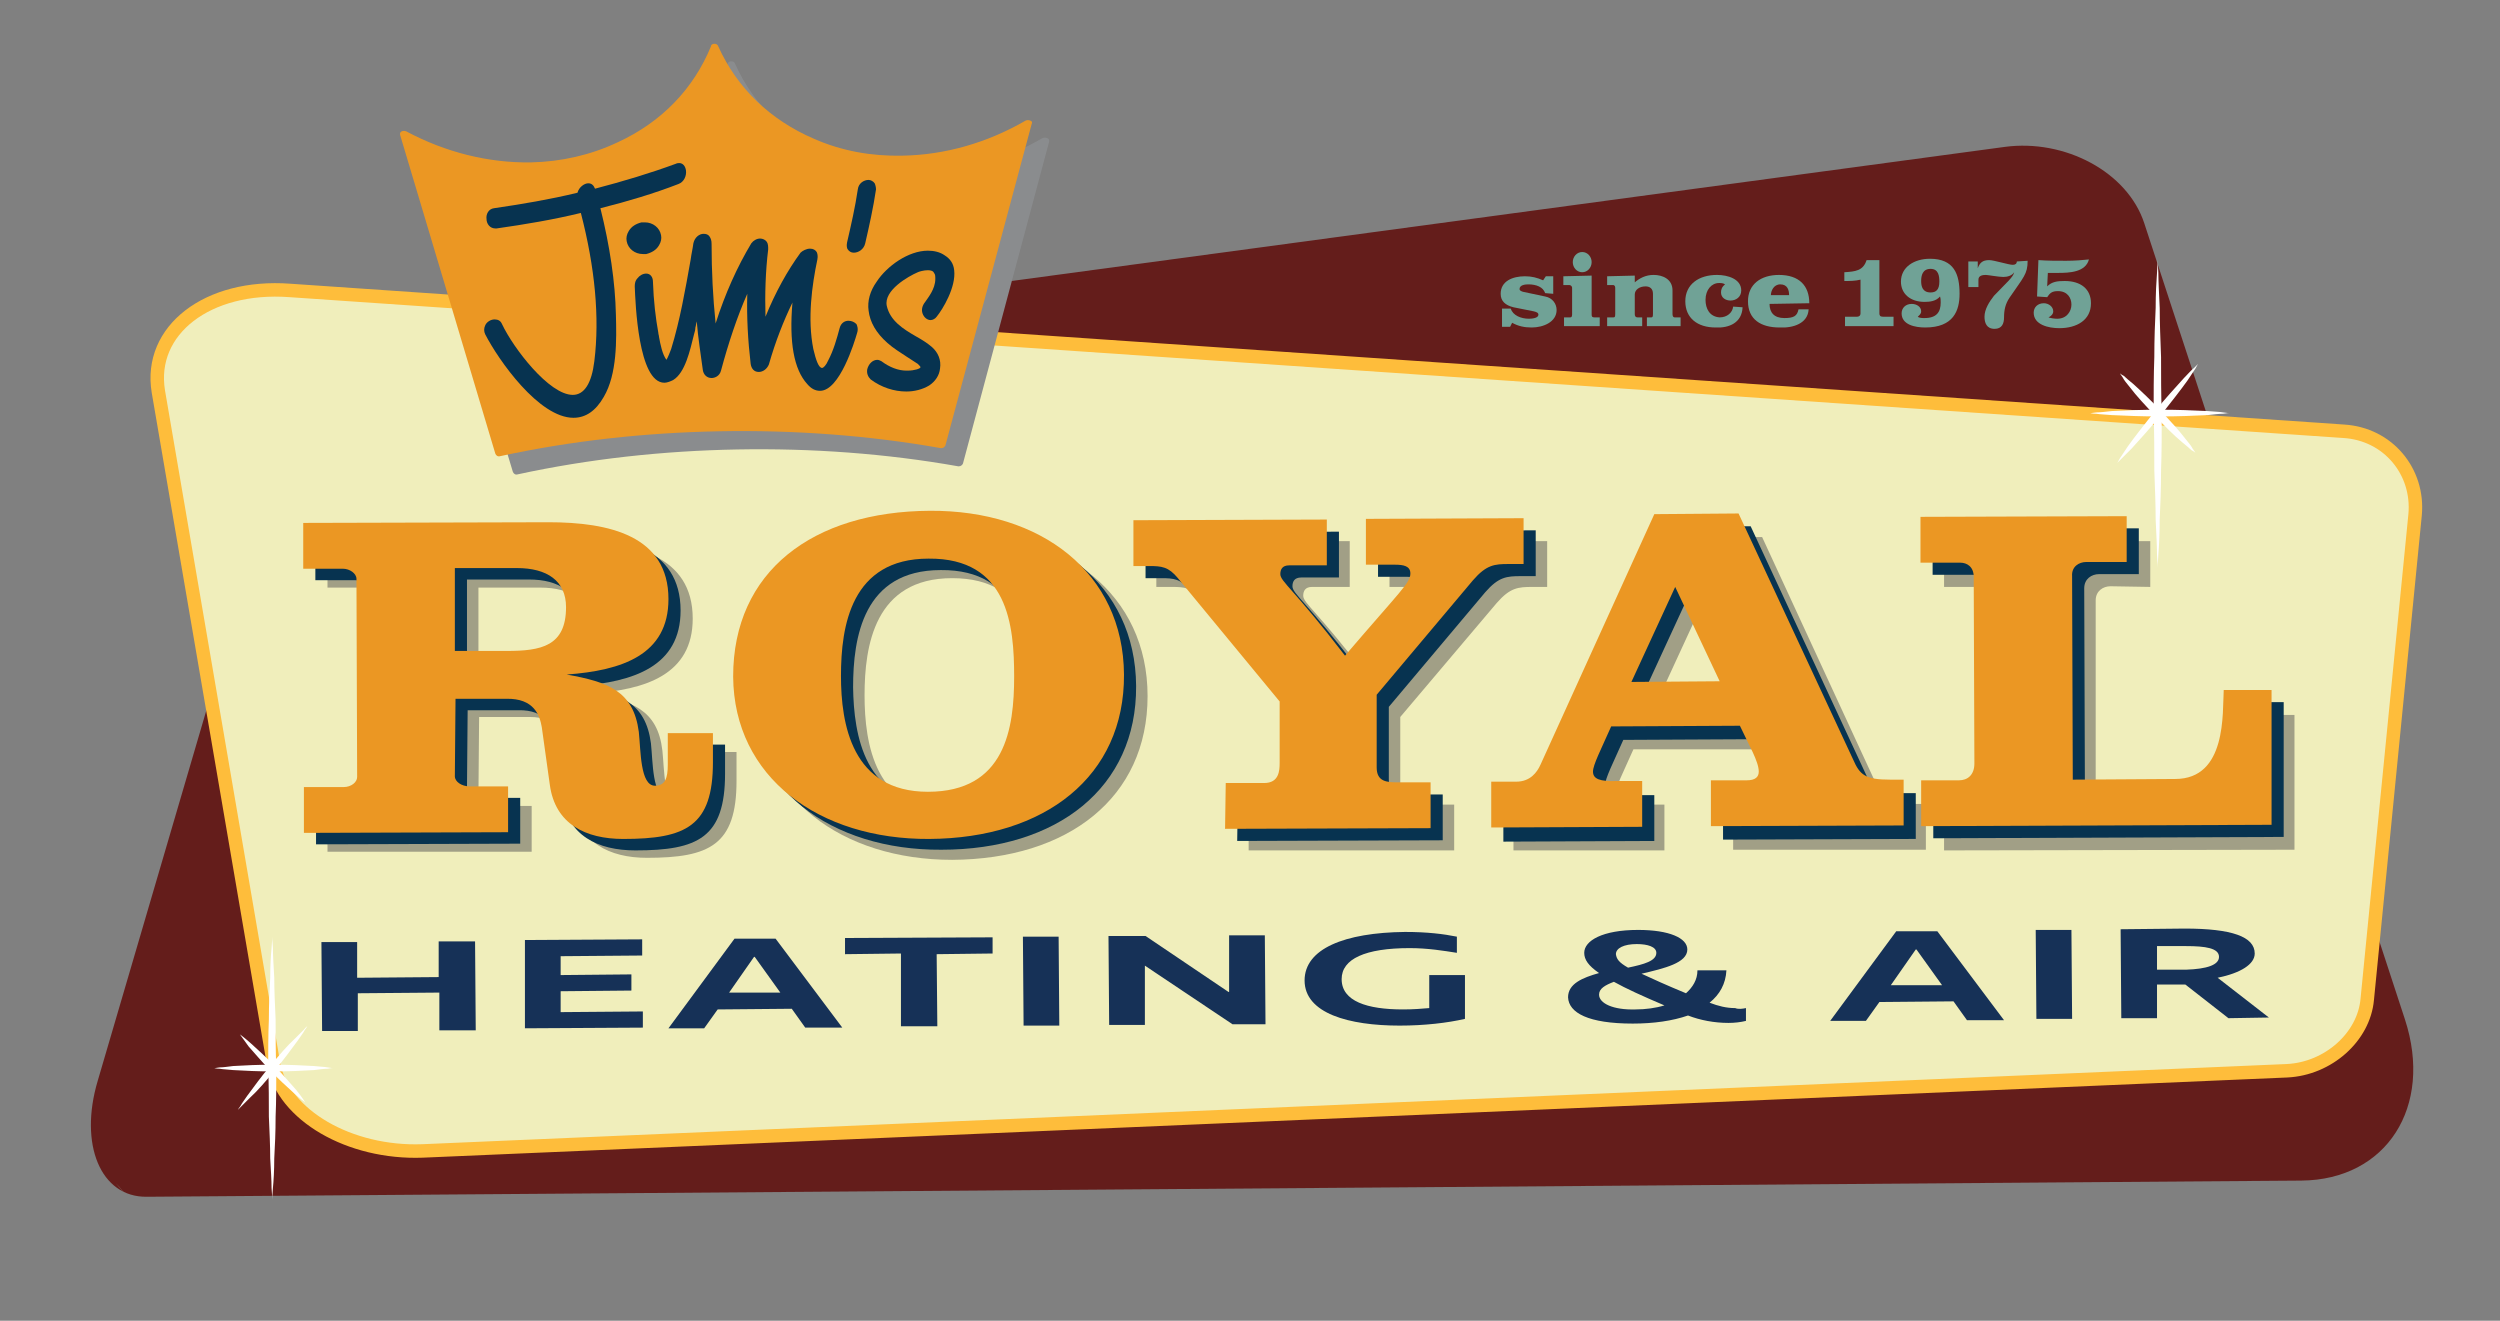 <?xml version="1.0" encoding="utf-8"?>
<!-- Generator: Adobe Illustrator 20.1.0, SVG Export Plug-In . SVG Version: 6.00 Build 0)  -->
<svg version="1.1" id="Layer_1" xmlns="http://www.w3.org/2000/svg" xmlns:xlink="http://www.w3.org/1999/xlink" x="0px" y="0px"
	 viewBox="0 0 371 196" style="enable-background:new 0 0 371 196;" xml:space="preserve">
<rect x="0" y="0" width="371" height="196" fill="#808080" stroke="none"/>
<style type="text/css">
	.st0{fill:#641D1B;}
	.st1{fill:#F0EEBB;stroke:#FEBD3B;stroke-width:2;stroke-miterlimit:10;}
	.st2{fill:#163157;}
	.st3{fill:#A19F86;}
	.st4{fill:#073350;}
	.st5{fill:#EB9723;}
	.st6{fill:#70A296;}
	.st7{fill:#928982;}
	.st8{fill:#8A8C8E;}
	.st9{fill:#FFFFFF;}
</style>
<g>
	<path class="st0" d="M21.8,177.6l319.7-2.4c12.7-0.1,19.6-11,15.4-23.9L318.2,33.1c-2.5-7.6-11.8-12.5-20.7-11.3L55.3,54.5
		c-5.6,0.8-11.6,6.4-13.5,12.8l-27.3,93.1C11.7,169.8,14.9,177.7,21.8,177.6z"/>
	<path class="st1" d="M62.7,170.8l276.7-11.9c6.1-0.3,11.4-5,11.9-10.6l7.1-71.9c0.6-6.4-4-12-10.6-12.4L43,43.1
		C30.8,42.2,22,49,23.5,58.1l17.1,99.8C42,165.5,51.9,171.2,62.7,170.8z"/>
	<g>
		<g>
			<path class="st2" d="M65.2,147.3l-12.1,0.1l0,5.6l-5.3,0l-0.1-13.2l5.3,0l0,5.3l12.1-0.1l0-5.3l5.4,0l0.1,13.2l-5.4,0L65.2,147.3
				z"/>
			<path class="st2" d="M77.9,139.5l17.4-0.1l0,2.4l-12.1,0.1l0,2.8l10.5-0.1l0,2.4l-10.5,0.1l0,3.1l12.2-0.1l0,2.4l-17.5,0.1
				L77.9,139.5z"/>
			<path class="st2" d="M117.5,149.7l-11,0.1l-2,2.8l-5.3,0l9.8-13.3l6.1,0l9.9,13.2l-5.5,0L117.5,149.7z M115.8,147.3L112,142
				l-0.1,0l-3.7,5.3L115.8,147.3z"/>
			<path class="st2" d="M139.1,152.3l-5.4,0l0-10.8l-8.3,0.1l0-2.4l21.9-0.1l0,2.4l-8.3,0.1L139.1,152.3z"/>
			<path class="st2" d="M157.1,139l0.1,13.2l-5.3,0l-0.1-13.2L157.1,139z"/>
			<path class="st2" d="M169.9,143.3L169.9,143.3l0,8.8l-5.3,0l-0.1-13.2l5.5,0l12.3,8.3h0.1l0-8.4l5.3,0l0.1,13.2l-4.9,0
				L169.9,143.3z"/>
			<path class="st2" d="M209.2,140.7c-6.6,0-10.1,1.6-10.1,4.6c0,3.3,3.8,4.5,9.1,4.5c1.5,0,2.8-0.1,3.9-0.2l0-4.9l5.3,0l0,6.5
				c-2.6,0.6-6,1-9.7,1c-7.5,0-14.1-1.8-14.1-6.7c0-4.7,5.9-7.1,14.9-7.2c3.3,0,5.7,0.3,7.7,0.7l0,2.4
				C214.3,141.1,211.9,140.7,209.2,140.7z"/>
			<path class="st2" d="M259.1,149.6l0,1.9c-0.8,0.2-1.7,0.3-2.6,0.3c-2.1,0-4.2-0.4-6-1.1c-2.3,0.8-5.1,1.2-8.2,1.2
				c-6.6,0-9.5-1.6-9.6-3.9c0-2,2.1-2.9,4.6-3.6c-1.6-1.1-2.2-2-2.2-3c0-1.8,2.7-3.4,8-3.4c4.6,0,7.3,1.2,7.3,2.9
				c0,2-3.4,2.8-6.8,3.6c1.5,0.7,3.7,1.7,6.6,2.9c1-0.9,1.7-2,1.7-3.4l4.3,0c-0.1,2-1,3.6-2.5,4.8c1.3,0.5,2.5,0.8,3.8,0.8
				C258,149.8,258.6,149.7,259.1,149.6z M242.7,149.8c1.5,0,3-0.2,4.3-0.6c-3.3-1.4-5.7-2.5-7.5-3.5c-1.3,0.5-2.2,1-2.2,1.9
				C237.3,148.9,239.4,149.9,242.7,149.8z M241.6,143.6c2.4-0.5,4.2-1,4.2-2.2c0-0.9-1.3-1.3-2.9-1.3c-1.9,0-3.1,0.6-3.1,1.5
				C239.9,142.3,240.2,142.8,241.6,143.6z"/>
			<path class="st2" d="M289.9,148.6l-11,0.1l-2,2.8l-5.3,0l9.8-13.3l6.1,0l9.9,13.2l-5.5,0L289.9,148.6z M288.2,146.2l-3.8-5.3
				h-0.1l-3.7,5.3L288.2,146.2z"/>
			<path class="st2" d="M307.4,138l0.1,13.2l-5.3,0l-0.1-13.2L307.4,138z"/>
			<path class="st2" d="M330.7,151.1l-6.4-5l-4.2,0l0,5l-5.3,0l-0.1-13.2l9.5-0.1c7,0,10.4,1.2,10.4,3.7c0,1.6-2.1,2.9-5.5,3.6
				l7.6,5.9L330.7,151.1z M329.3,142c0-1.3-2-1.6-4.9-1.6l-4.3,0l0,3.5l4.3,0C327.5,143.8,329.3,143.2,329.3,142z"/>
		</g>
		<g>
			<path class="st3" d="M71,118.1c0,0.8,1,1.5,2.2,1.5l5.7,0l0,6.8l-30.3,0l0-6.8l5.9,0c1.1,0,2-0.7,2-1.5l0-29.4
				c0-0.8-0.9-1.5-2-1.5l-5.9,0l0-6.8l36.4,0c9,0,17.8,2,17.8,11.4c0,8.3-7,10.6-15.1,11.1c6.1,1.1,9.9,2.4,10.6,8.5
				c0.3,2.8,0.2,8,2.4,8c1.5,0,1.9-1.1,1.9-3.1l0-4.7l6.7,0l0,4.3c0,9.5-4,11.4-13.3,11.4c-5.6,0-10.1-2.3-10.9-8l-1.2-8.6
				c-0.3-1.7-1.1-4.3-5.3-4.3l-7.5,0L71,118.1z M71,99.5l7.7,0c5.1,0,8.8-0.7,8.8-6.5c0-3.9-2.8-5.8-7.3-5.8l-9.2,0L71,99.5z"/>
			<path class="st3" d="M141.6,78.9c16.5,0,28.7,9.3,28.7,24.4c0,15.1-11.8,24.2-29,24.3c-16.3,0-29-9.2-29-24.2
				C112.3,87.8,124.1,78.9,141.6,78.9z M141.1,120.5c11.5,0,12.9-9.4,12.9-17.1c0-7.6-0.9-17.6-12.7-17.6c-11.5,0-13,10-13,17.4
				C128.3,110.4,129.9,120.6,141.1,120.5z"/>
			<path class="st3" d="M185.3,119.4l5.7,0c2.2,0,2.3-1.8,2.3-3l0-9.1l-15.1-18.4c-1.4-1.7-2.4-1.8-4.3-1.8l-2.3,0l0-6.8l28.7,0
				l0,6.8l-5.6,0c-1,0-1.3,0.6-1.3,1.3c0,1.1,2,2.2,9.6,12.1c8.3-9.7,9.8-10.8,9.8-12.1c0-1.1-1-1.3-2.3-1.3l-4.3,0l0-6.8l23.4,0
				l0,6.8l-2.2,0c-2.1,0-3.3,0.1-5.3,2.4l-14.3,16.9l0,10.8c0,2.1,1.5,2.2,3.1,2.2l4.9,0l0,6.8l-30.5,0L185.3,119.4z"/>
			<path class="st3" d="M228.4,119.4c2.1,0,3.1-1.4,3.6-2.5l17-37.2l12.5,0l16.9,36.6c1,2.3,1.8,3,5.4,3l2,0l0,6.8l-28.6,0l0-6.8
				l5.3,0c1.3,0,1.8-0.5,1.8-1.3c0-1.5-1.5-4-2.8-6.8l-19.1,0c-1.5,3.4-2.7,5.7-2.7,6.7c0,1.1,1,1.5,3.6,1.5l3.7,0l0,6.8l-22.4,0
				l0-6.8L228.4,119.4z M252.2,90.5l-6.5,14.1l13.1,0L252.2,90.5z"/>
			<path class="st3" d="M313.2,87c-1.1,0-2.2,0.7-2.2,2.1l0,30.2l15.2,0c7.7,0,7-9.9,7.2-13.2l7.1,0l0,20l-52,0.1l0-6.8l5.6,0
				c1.3,0,2.3-0.8,2.3-2.5l0-27.7c0-1.5-1-2.1-2-2.1l-5.9,0l0-6.8l30.6,0l0,6.8L313.2,87z"/>
		</g>
		<g>
			<path class="st4" d="M69.3,116.9c0,0.8,1,1.5,2.2,1.5l5.7,0l0,6.8l-30.3,0.1l0-6.8l5.9,0c1.1,0,2-0.7,2-1.5l-0.1-29.4
				c0-0.8-1-1.5-2-1.5l-5.9,0l0-6.8l36.4-0.1c9,0,17.8,2,17.8,11.4c0,8.3-7,10.6-15.1,11.2c6.1,1.1,9.9,2.4,10.7,8.5
				c0.3,2.8,0.2,8,2.4,8c1.5,0,1.9-1.1,1.9-3.1l0-4.7l6.7,0l0,4.3c0,9.5-4,11.4-13.3,11.4c-5.6,0-10.1-2.2-10.9-8l-1.2-8.6
				c-0.3-1.7-1.1-4.3-5.3-4.2l-7.5,0L69.3,116.9z M69.3,98.3l7.7,0c5.1,0,8.8-0.7,8.8-6.5c0-3.9-2.8-5.8-7.3-5.8l-9.2,0L69.3,98.3z"
				/>
			<path class="st4" d="M139.8,77.5c16.5-0.1,28.7,9.2,28.8,24.3s-11.7,24.3-28.9,24.3c-16.3,0.1-29-9.1-29.1-24.1
				C110.6,86.5,122.4,77.6,139.8,77.5z M139.5,119.2c11.5,0,12.8-9.4,12.8-17.1c0-7.6-0.9-17.6-12.7-17.5c-11.5,0-13,10-13,17.4
				C126.7,109.1,128.3,119.2,139.5,119.2z"/>
			<path class="st4" d="M183.7,118l5.7,0c2.2,0,2.3-1.8,2.3-3l0-9.1l-15.1-18.3c-1.4-1.7-2.4-1.8-4.3-1.8l-2.3,0l0-6.8l28.7-0.1
				l0,6.8l-5.6,0c-1,0-1.3,0.6-1.3,1.3c0,1.1,2,2.2,9.6,12.1c8.3-9.7,9.7-10.8,9.7-12.2c0-1.1-1-1.3-2.3-1.3l-4.3,0l0-6.8l23.4-0.1
				l0,6.8l-2.2,0c-2.1,0-3.3,0.1-5.3,2.4l-14.3,17l0,10.8c0,2.1,1.5,2.2,3.1,2.2l4.9,0l0,6.8l-30.5,0.1L183.7,118z"/>
			<path class="st4" d="M226.8,117.8c2.1,0,3.1-1.4,3.6-2.5l16.9-37.2l12.5,0l17,36.6c1,2.3,1.8,3,5.5,3l2,0l0,6.8l-28.6,0.1l0-6.8
				l5.3,0c1.3,0,1.8-0.5,1.8-1.3c0-1.5-1.5-4-2.8-6.8l-19.1,0.1c-1.5,3.4-2.7,5.7-2.7,6.7c0,1.1,1,1.5,3.6,1.5l3.7,0l0,6.8
				l-22.4,0.1l0-6.8L226.8,117.8z M250.4,88.8l-6.5,14.1l13.1,0L250.4,88.8z"/>
			<path class="st4" d="M311.5,85.2c-1.1,0-2.2,0.7-2.2,2.1l0.1,30.2l15.2-0.1c7.7,0,7-9.9,7.2-13.2l7.1,0l0,20l-52,0.2l0-6.8l5.6,0
				c1.3,0,2.3-0.8,2.3-2.5l-0.1-27.7c0-1.5-1-2.1-2-2.1l-5.9,0l0-6.8l30.6-0.1l0,6.8L311.5,85.2z"/>
		</g>
		<g>
			<path class="st5" d="M67.5,115.2c0,0.8,1,1.5,2.2,1.5l5.7,0l0,6.8l-30.3,0.1l0-6.8l5.9,0c1.1,0,2-0.7,2-1.5l-0.1-29.4
				c0-0.8-1-1.5-2-1.5l-5.9,0l0-6.8l36.4-0.1c9,0,17.8,2,17.8,11.4c0,8.3-6.9,10.6-15.1,11.2c6.1,1.1,9.9,2.4,10.7,8.5
				c0.3,2.8,0.2,8,2.4,8c1.5,0,1.9-1.1,1.9-3.1l0-4.7l6.7,0l0,4.3c0,9.5-4,11.4-13.3,11.4c-5.6,0-10.1-2.2-10.9-8l-1.2-8.6
				c-0.3-1.7-1.1-4.3-5.3-4.2l-7.5,0L67.5,115.2z M67.5,96.6l7.7,0c5.1,0,8.8-0.7,8.8-6.5c0-3.9-2.8-5.8-7.3-5.8l-9.2,0L67.5,96.6z"
				/>
			<path class="st5" d="M138,75.8c16.5-0.1,28.7,9.2,28.8,24.3s-11.7,24.3-28.9,24.4c-16.3,0.1-29-9.1-29.1-24.1
				C108.8,84.8,120.6,75.9,138,75.8z M137.7,117.5c11.5,0,12.8-9.4,12.8-17.1c0-7.6-0.9-17.6-12.7-17.5c-11.5,0-13,10-13,17.4
				C124.8,107.4,126.4,117.5,137.7,117.5z"/>
			<path class="st5" d="M181.9,116.2l5.7,0c2.2,0,2.3-1.8,2.3-3l0-9.1l-15.1-18.3c-1.4-1.7-2.4-1.8-4.3-1.8l-2.3,0l0-6.8l28.7-0.1
				l0,6.8l-5.6,0c-1,0-1.3,0.6-1.3,1.3c0,1.1,2,2.2,9.6,12.1c8.3-9.7,9.7-10.8,9.7-12.2c0-1.1-1-1.3-2.3-1.3l-4.3,0l0-6.8l23.4-0.1
				l0,6.8l-2.2,0c-2.1,0-3.3,0.1-5.3,2.4l-14.3,17l0,10.8c0,2.1,1.5,2.2,3.1,2.2l4.9,0l0,6.8l-30.5,0.1L181.9,116.2z"/>
			<path class="st5" d="M225,116c2.1,0,3.1-1.4,3.6-2.5l16.9-37.2l12.5-0.1l17,36.5c1,2.3,1.8,3,5.5,3l2,0l0,6.8l-28.6,0.1l0-6.8
				l5.3,0c1.3,0,1.8-0.5,1.8-1.3c0-1.5-1.5-4-2.8-6.8l-19.1,0.1c-1.5,3.4-2.7,5.7-2.7,6.7c0,1.1,1,1.5,3.6,1.4l3.7,0l0,6.8
				l-22.4,0.1l0-6.8L225,116z M248.6,87.1l-6.5,14.1l13.1-0.1L248.6,87.1z"/>
			<path class="st5" d="M309.6,83.4c-1.1,0-2.2,0.7-2.1,2.1l0.1,30.2l15.2-0.1c7.7,0,7-9.9,7.2-13.2l7.1,0l0,20l-52,0.2l0-6.8l5.6,0
				c1.3,0,2.3-0.8,2.3-2.5l-0.1-27.7c0-1.5-1-2.1-2-2.1l-5.9,0l0-6.8l30.6-0.1l0,6.8L309.6,83.4z"/>
		</g>
		<g>
			<path class="st6" d="M229.3,43.5c-0.3-0.9-1.3-1.3-2.5-1.3c-0.5,0-1.3,0.1-1.3,0.7c0,0.2,0.2,0.3,0.5,0.4l3.3,0.7
				c1.1,0.2,1.7,1.1,1.7,2c0,1.8-2,2.6-3.7,2.6c-1.1,0-2-0.2-2.9-0.7l-0.3,0.6l-1.2,0l0-2.7l1.3,0c0.3,1,1.5,1.5,2.7,1.5
				c0.5,0,1.4-0.1,1.4-0.6c0-0.3-0.3-0.4-0.7-0.5l-3-0.6c-1.2-0.3-1.9-0.9-1.9-2c0-1.9,1.8-2.6,3.6-2.6c1,0,1.8,0.2,2.7,0.6l0.4-0.6
				l1.1,0l0,2.6L229.3,43.5z"/>
			<path class="st6" d="M232.1,48.4l0-1.3l0.9,0c0.1,0,0.3,0,0.3-0.4l0-4c0-0.2-0.2-0.4-0.4-0.4l-0.9,0l0-1.3l4.2-0.1l0,5.8
				c0,0.3,0.1,0.4,0.4,0.4l0.8,0l0,1.3L232.1,48.4z M233.4,38.9c0-0.8,0.6-1.5,1.4-1.5c0.8,0,1.4,0.7,1.4,1.5c0,0.8-0.6,1.5-1.4,1.5
				C234,40.4,233.4,39.7,233.4,38.9z"/>
			<path class="st6" d="M244.4,48.4l0-1.3l0.6,0c0.2,0,0.3,0,0.3-0.5l0-3c0-0.8-0.5-1.1-1.1-1.1c-0.9,0-1.6,0.5-1.6,1.2l0,2.9
				c0,0.3,0.1,0.5,0.4,0.5l0.7,0l0,1.3l-5.2,0l0-1.3l0.9,0c0.2,0,0.3,0,0.3-0.5l0-3.9c0-0.3-0.2-0.4-0.3-0.4l-0.9,0l0-1.3l4.1-0.1
				l0,1c0.7-0.6,1.6-1.1,2.8-1.1c1.3,0,2.8,0.6,2.8,2.3l0,3.5c0,0.3,0.1,0.5,0.3,0.5l0.9,0l0,1.3L244.4,48.4z"/>
			<path class="st6" d="M258.6,45.6c-0.1,2.3-2,3.1-4,3c-2.7,0-4.5-1.4-4.5-3.9c0-2.5,2-3.9,4.7-3.9c1.6,0,3.6,0.6,3.6,2.3
				c0,1-0.8,1.5-1.6,1.5c-0.7,0-1.4-0.4-1.4-1.2c0-0.4,0.1-0.8,0.6-1.2c-0.3-0.2-0.6-0.2-0.9-0.2c-1.1,0-2,1-2,2.5
				c0,1.3,0.6,2.5,2.1,2.6c1.1,0,1.9-0.7,2-1.6L258.6,45.6z"/>
			<path class="st6" d="M262.6,45.1c0,1.3,0.7,2.1,2.2,2.1c1.4,0,1.9-0.3,2.1-1.3l1.5,0c-0.1,2.1-2.3,2.8-4.3,2.7
				c-2.8,0-4.7-1.2-4.7-3.9c0-2.5,1.9-3.9,4.6-3.9c3,0,4.5,1.6,4.5,4.2L262.6,45.1z M265.5,43.8c0-0.7-0.2-1.6-1.3-1.6
				c-1,0-1.4,1-1.4,1.6L265.5,43.8z"/>
			<path class="st6" d="M273.8,48.4l0-1.4l1.8,0c0.2,0,0.5-0.1,0.5-0.5l0-5c-0.8,0.2-1.6,0.2-2.4,0.2l0-1.3c1.6-0.1,2.8-0.2,3.3-1.8
				l1.9,0l0,7.9c0,0.3,0.1,0.5,0.5,0.5l1.6,0l0,1.4L273.8,48.4z"/>
			<path class="st6" d="M285.6,44.8c-2.1,0-3.5-1.2-3.5-3c0-2.2,2-3.4,4.3-3.4c3.6,0,4.4,2.3,4.4,5.2c0,2.5-0.9,5-5.1,5
				c-1.5,0-3.5-0.4-3.5-2.1c0-0.8,0.6-1.4,1.5-1.4c0.7,0,1.4,0.4,1.4,1.1c0,0.4-0.3,0.6-0.5,0.8c0.2,0.2,0.7,0.2,1,0.2
				c1.8,0,2.4-0.9,2.4-2.3c0-0.3,0-0.6-0.1-0.9C287.3,44.7,286.4,44.8,285.6,44.8z M287.8,41.8c0-0.8-0.1-1.9-1.3-1.9
				c-1.2,0-1.4,1-1.4,1.8c0,0.8,0.2,1.7,1.4,1.7C287.3,43.4,287.8,43,287.8,41.8z"/>
			<path class="st6" d="M300.9,38.7c0,2-0.6,2.4-2.7,5.5c-0.6,0.9-0.8,1.8-0.8,2.9c0,0.9-0.3,1.7-1.4,1.7c-1.2,0-1.5-0.9-1.5-1.8
				c0-1.1,0.7-2.2,1.4-3.1c1.9-2,2.9-2.8,3-3.5c-0.3,0.5-1,0.7-1.6,0.7c-0.7,0-2.3-0.3-2.6-0.3c-0.5,0-1.1,0.1-1.1,0.7l0,1.1l-1.5,0
				l0-3.8l1.4,0l0,1c0.3-0.8,0.7-1.2,1.7-1.2c0.7,0,2.9,0.7,3.5,0.7c0.4,0,0.6-0.2,0.6-0.5L300.9,38.7z"/>
			<path class="st6" d="M302.3,44l0.2-5.4c1.4,0.1,2.6,0.1,4.1,0.1c1.3,0,2.5-0.1,3.4-0.2c-0.5,1.9-2.9,2-4.6,2c-0.6,0-1.1,0-1.5,0
				l-0.1,2c0.7-0.7,1.5-0.8,2.6-0.8c2.4,0,3.9,1.2,3.9,3.3c0,2.5-2.1,3.7-4.7,3.7c-1.6,0-3.8-0.5-3.8-2.3c0-0.8,0.6-1.4,1.5-1.4
				c0.7,0,1.4,0.5,1.4,1.2c0,0.4-0.3,0.7-0.7,0.9c0.3,0.1,0.8,0.2,1.3,0.2c1.4,0,2.1-1.1,2.1-2.1c0-1-0.6-2-2-2
				c-0.9,0-1.2,0.3-1.6,0.9L302.3,44z"/>
		</g>
	</g>
	<path class="st7" d="M29.6,47.7C29.6,47.7,29.6,47.7,29.6,47.7C29.6,47.7,29.6,47.7,29.6,47.7"/>
	<path class="st7" d="M34.1,76.4L34.1,76.4L34.1,76.4"/>
	<path class="st7" d="M17.2,175.6C17.2,175.6,17.2,175.6,17.2,175.6c0.7,0.8,1.4,1.6,2,2.4C18.6,177.2,17.9,176.3,17.2,175.6
		 M33.9,153.2C33.9,153.2,33.9,153.2,33.9,153.2c0,0.1,0,0.2,0,0.2C33.9,153.4,33.9,153.3,33.9,153.2
		C33.9,153.2,33.9,153.2,33.9,153.2 M33.9,153.2C33.9,153.2,33.9,153.2,33.9,153.2C33.9,153.2,33.9,153.2,33.9,153.2 M33.9,153.1
		C33.9,153.1,33.9,153.1,33.9,153.1C33.9,153.1,33.9,153.1,33.9,153.1 M33.9,153.1C33.9,153.1,33.9,153.1,33.9,153.1
		C33.9,153.1,33.9,153.1,33.9,153.1 M33.9,153C33.9,153,33.9,153,33.9,153C33.9,153,33.9,153,33.9,153 M33.9,153
		C33.9,153,33.9,153,33.9,153C33.9,153,33.9,153,33.9,153 M33.9,152.9C33.9,152.9,33.9,152.9,33.9,152.9
		C33.9,152.9,33.9,152.9,33.9,152.9"/>
	<path class="st8" d="M155.4,20.5c-0.2-0.1-0.5-0.1-0.7,0c-5.7,3.3-12,5.1-18.3,5.2c-4.6,0.1-9-0.7-13.1-2.5
		c-6.5-2.8-11.4-7.5-14.2-13.7c-0.1-0.3-0.3-0.4-0.6-0.4c-0.2,0-0.5,0.1-0.5,0.4c-2.6,6.3-7.3,11.2-13.8,14.2c-4,1.9-8.4,2.9-12.9,3
		c-6.3,0.1-12.7-1.5-18.5-4.6c-0.2-0.1-0.5-0.1-0.7,0c-0.2,0.1-0.3,0.3-0.2,0.6L76.1,70c0.1,0.3,0.4,0.5,0.7,0.4
		c10.6-2.3,21.6-3.5,32.6-3.7c11-0.2,22.1,0.6,32.8,2.5c0,0,0.1,0,0.1,0c0.3,0,0.5-0.2,0.6-0.4L155.7,21
		C155.7,20.8,155.7,20.6,155.4,20.5"/>
	<path class="st5" d="M152.9,17.9c-0.2-0.1-0.5-0.1-0.7,0c-5.7,3.3-12,5.1-18.3,5.2c-4.6,0.1-9-0.7-13.1-2.5
		c-6.5-2.8-11.4-7.5-14.2-13.7c-0.1-0.3-0.3-0.4-0.6-0.4c-0.2,0-0.5,0.1-0.5,0.4c-2.6,6.3-7.3,11.2-13.8,14.2c-4,1.9-8.4,2.9-12.9,3
		c-6.3,0.1-12.7-1.5-18.5-4.6c-0.2-0.1-0.5-0.1-0.7,0c-0.2,0.1-0.3,0.3-0.2,0.6l14.1,47.2c0.1,0.3,0.4,0.5,0.7,0.4
		c10.6-2.3,21.6-3.5,32.6-3.7c11-0.2,22.1,0.6,32.8,2.5c0,0,0.1,0,0.1,0c0.3,0,0.5-0.2,0.6-0.4l12.8-47.7
		C153.2,18.2,153.2,18,152.9,17.9"/>
	<g>
		<path class="st4" d="M89.1,30.9c4-1,8-2.2,11.6-3.6c0.8-0.3,1.2-1.2,1.1-2c-0.1-0.7-0.5-1.1-1-1.1c-0.1,0-0.3,0-0.5,0.1
			c-3.8,1.4-7.8,2.6-12,3.7c-0.2-0.5-0.5-0.8-1-0.8c-0.6,0-1.4,0.6-1.6,1.4c-4.1,1-8.3,1.7-12.4,2.3c-0.8,0.1-1.2,0.9-1.1,1.6
			c0,0.7,0.5,1.4,1.3,1.4c0.1,0,0.1,0,0.2,0c4.2-0.6,8.4-1.3,12.5-2.3c2.1,8.1,2.8,15.5,2,22c-0.4,3.3-1.5,5-3.2,5
			c-3.5,0-8.8-6.9-10.5-10.5c-0.2-0.5-0.6-0.7-1.1-0.7c-0.6,0-1.2,0.4-1.4,0.9c-0.2,0.4-0.2,0.9,0,1.3C74,53.5,80,62,85.1,62l0,0
			c1.8,0,3.3-1,4.5-3.1c2-3.4,1.9-8.5,1.8-12.2C91.3,41.9,90.5,36.5,89.1,30.9z"/>
		<path class="st4" d="M125.9,47.6c-0.5,0-1.1,0.3-1.3,1.1c-0.4,1.5-0.9,3.3-1.7,4.8c-0.3,0.7-0.7,1.1-0.9,1.1
			c-0.5,0-0.9-1.1-1.3-2.8c-0.9-4.5-0.2-9.5,0.6-13.3c0.1-0.5,0-0.9-0.1-1.1c-0.2-0.3-0.5-0.5-1-0.5c-0.5,0-1.1,0.3-1.4,0.6
			c-1.9,2.6-3.7,5.8-5.2,9.5c-0.1-3.3,0-6.7,0.4-10c0-0.4,0-0.8-0.2-1.1c-0.2-0.3-0.6-0.5-1-0.5c-0.5,0-1,0.3-1.3,0.7
			c-2.1,3.5-3.9,7.5-5.3,11.9c-0.4-3.8-0.6-7.8-0.6-11.8c0-0.5-0.1-0.8-0.3-1.1c-0.2-0.3-0.5-0.4-0.9-0.4c-0.6,0-1.3,0.5-1.5,1.4
			c-0.1,0.8-0.3,1.6-0.4,2.4c-0.8,4.5-1.6,9.1-2.9,13.3c-0.1,0.3-0.5,1.3-0.7,1.6c-0.6-0.8-0.9-2.3-1.1-3.4c0-0.2-0.1-0.4-0.1-0.6
			c-0.4-2.2-0.7-4.7-0.8-7.6c0-0.7-0.4-1.2-1-1.2c-0.5,0-1,0.3-1.3,0.7c-0.3,0.3-0.4,0.7-0.4,1.2c0.1,2.4,0.5,14.3,4.4,14.3
			c0.4,0,0.9-0.2,1.3-0.4c1.8-1.1,2.5-4.4,3.1-6.8c0.1-0.3,0.2-0.7,0.2-1c0.1-0.3,0.1-0.6,0.2-0.9c0.2,2.5,0.6,4.9,0.9,7.2
			c0.1,0.7,0.6,1.2,1.3,1.2c0.5,0,1.2-0.3,1.4-1.1c1.1-4.1,2.4-8,3.9-11.4c-0.1,3.5,0.1,7,0.5,10.4c0.1,0.7,0.5,1.2,1.2,1.2
			c0.6,0,1.2-0.4,1.5-1.1c1-3.5,2.2-6.5,3.5-9.2c-0.5,5.9,0.2,9.9,2.2,12.1c0.6,0.7,1.2,1,1.9,1l0,0c2.9,0,5.1-7.2,5.5-8.6
			c0.2-0.6,0-1.1-0.1-1.3C126.8,47.8,126.4,47.6,125.9,47.6z"/>
		<path class="st4" d="M129.8,27.2c-0.2-0.3-0.6-0.5-0.9-0.5c-0.7,0-1.5,0.5-1.6,1.4c-0.4,2.7-1,5.3-1.6,7.9c-0.1,0.5,0,0.9,0.1,1
			c0.2,0.3,0.5,0.5,0.9,0.5c0.7,0,1.5-0.5,1.7-1.4c0.6-2.6,1.2-5.3,1.6-8C130,27.8,129.9,27.4,129.8,27.2z"/>
		<path class="st4" d="M138.3,51.5c-0.7-0.6-1.5-1.1-2.4-1.6c-1.9-1.1-3.8-2.3-4.3-4.5c-0.5-2.3,3.2-4.4,4.6-5
			c0.2-0.1,0.9-0.3,1.5-0.3c0.4,0,0.8,0.1,0.9,0.4c0.2,0.2,0.2,0.5,0.2,0.9c0,1.5-1.1,2.8-1.5,3.4c-0.4,0.5-0.6,1.1-0.4,1.7
			c0.2,0.6,0.7,1,1.2,1c0.3,0,0.7-0.2,0.9-0.5c0.9-1.1,2.9-4.4,2.6-6.9c-0.1-1-0.6-1.7-1.4-2.2c-0.7-0.5-1.6-0.7-2.5-0.7
			c-2.9,0-6.1,2.3-7.6,4.6c-1,1.4-1.4,2.9-1.2,4.3c0.2,1.7,1.1,3.3,2.8,4.8c0.9,0.8,1.9,1.4,2.8,2c0.6,0.4,1.1,0.7,1.7,1.1
			c0.3,0.3,0.4,0.4,0.4,0.5c0,0.2-0.9,0.5-1.9,0.5l-0.2,0c-1.2,0-2.5-0.5-3.7-1.4c-0.2-0.1-0.4-0.2-0.6-0.2c-0.7,0-1.3,0.6-1.5,1.4
			c-0.1,0.6,0.1,1.1,0.5,1.5c1.6,1.2,3.5,1.8,5.3,1.8c1.2,0,2.4-0.3,3.4-0.9c0.9-0.6,1.5-1.5,1.6-2.5
			C139.7,53.4,139.2,52.3,138.3,51.5z"/>
		<path class="st4" d="M95.9,37.7c0.8-0.2,1.5-0.6,1.9-1.3c0.3-0.5,0.4-1,0.3-1.5c-0.2-1.1-1.2-1.9-2.4-1.9c-0.2,0-0.4,0-0.5,0
			c-0.8,0.2-1.5,0.6-1.9,1.3c-0.3,0.5-0.4,1-0.3,1.5c0.2,1.1,1.2,1.9,2.4,1.9C95.5,37.7,95.7,37.7,95.9,37.7z"/>
	</g>
	<g>
		<g>
			<path class="st9" d="M320.2,38.5c0,0,0,0.7,0.1,2c0,1.2,0.1,3,0.2,5.2c0,2.1,0.1,4.6,0.2,7.3c0,2.7,0,5.5,0.1,8.4
				c0,2.9,0,5.7-0.1,8.4c0,2.7-0.1,5.2-0.2,7.3c0,2.1-0.1,3.9-0.2,5.2c-0.1,1.2-0.1,2-0.1,2s0-0.7-0.1-2c0-1.2-0.1-3-0.2-5.2
				c0-2.1-0.1-4.6-0.2-7.3c0-2.7,0-5.5-0.1-8.4c0-2.9,0-5.7,0.1-8.4c0-2.7,0.1-5.2,0.2-7.3c0-2.1,0.1-3.9,0.2-5.2
				C320.2,39.2,320.2,38.5,320.2,38.5z"/>
		</g>
		<g>
			<line class="st0" x1="310.2" y1="61.3" x2="330.7" y2="61.3"/>
			<path class="st9" d="M310.2,61.3c0,0,0.3,0,0.9-0.1c0.6,0,1.4-0.1,2.3-0.2c1.9-0.1,4.5-0.2,7.1-0.2c2.6,0,5.1,0.1,7.1,0.2
				c1,0.1,1.8,0.1,2.3,0.2c0.6,0.1,0.9,0.1,0.9,0.1s-0.3,0-0.9,0.1c-0.6,0-1.4,0.1-2.3,0.2c-1.9,0.1-4.5,0.2-7.1,0.2
				c-2.6,0-5.1-0.1-7.1-0.2c-1-0.1-1.8-0.1-2.3-0.2C310.5,61.4,310.2,61.3,310.2,61.3z"/>
		</g>
		<g>
			<path class="st9" d="M326.2,54c0,0-0.2,0.3-0.4,0.7c-0.3,0.4-0.7,1.1-1.2,1.8c-1,1.4-2.5,3.3-4,5.2c-1.5,1.8-3.1,3.6-4.3,4.9
				c-0.6,0.6-1.2,1.2-1.5,1.5c-0.4,0.4-0.6,0.6-0.6,0.6s0.2-0.3,0.4-0.7c0.3-0.4,0.7-1.1,1.2-1.8c1-1.4,2.5-3.3,4-5.2
				c1.5-1.8,3.1-3.6,4.3-4.9c0.6-0.6,1.1-1.2,1.5-1.5C326,54.2,326.2,54,326.2,54z"/>
		</g>
		<g>
			<path class="st9" d="M314.6,55.4c0,0,0.2,0.2,0.6,0.4c0.3,0.3,0.8,0.7,1.4,1.2c1.1,1,2.6,2.4,4,3.9c1.4,1.5,2.8,3,3.7,4.2
				c0.5,0.6,0.9,1.1,1.1,1.5c0.3,0.4,0.4,0.6,0.4,0.6s-0.2-0.2-0.6-0.4c-0.3-0.3-0.8-0.7-1.4-1.2c-1.2-1-2.6-2.4-4-3.9
				c-1.4-1.5-2.8-3-3.7-4.2c-0.5-0.6-0.9-1.1-1.1-1.5C314.7,55.6,314.6,55.4,314.6,55.4z"/>
		</g>
	</g>
	<g>
		<g>
			<path class="st9" d="M40.4,139c0,0,0,0.6,0.1,1.7c0,1.1,0.1,2.6,0.2,4.4c0,1.8,0.1,4,0.2,6.2c0,2.3,0,4.7,0.1,7.2
				c0,2.4,0,4.9-0.1,7.2c0,2.3-0.1,4.4-0.2,6.2c0,1.8-0.1,3.4-0.2,4.4c-0.1,1.1-0.1,1.7-0.1,1.7s0-0.6-0.1-1.7
				c0-1.1-0.1-2.6-0.2-4.4c0-1.8-0.1-4-0.2-6.2c0-2.3,0-4.7-0.1-7.2c0-2.4,0-4.9,0.1-7.2c0-2.3,0.1-4.4,0.2-6.2
				c0-1.8,0.1-3.4,0.2-4.4C40.4,139.6,40.4,139,40.4,139z"/>
		</g>
		<g>
			<line class="st0" x1="31.8" y1="158.5" x2="49.4" y2="158.5"/>
			<path class="st9" d="M31.8,158.5c0,0,0.3,0,0.8-0.1c0.5,0,1.2-0.1,2-0.2c1.6-0.1,3.8-0.2,6-0.2c2.2,0,4.4,0.1,6,0.2
				c0.8,0.1,1.5,0.1,2,0.2c0.5,0.1,0.8,0.1,0.8,0.1s-0.3,0-0.8,0.1c-0.5,0-1.2,0.1-2,0.2c-1.6,0.1-3.8,0.2-6,0.2
				c-2.2,0-4.4-0.1-6-0.2c-0.8-0.1-1.5-0.1-2-0.2C32.1,158.6,31.8,158.5,31.8,158.5z"/>
		</g>
		<g>
			<path class="st9" d="M45.6,152.3c0,0-0.1,0.2-0.4,0.6c-0.2,0.4-0.6,0.9-1,1.5c-0.9,1.2-2.1,2.9-3.4,4.4c-1.3,1.6-2.6,3.1-3.7,4.1
				c-0.5,0.5-1,1-1.3,1.3c-0.3,0.3-0.5,0.5-0.5,0.5s0.1-0.2,0.4-0.6c0.2-0.4,0.6-0.9,1-1.5c0.9-1.2,2.1-2.9,3.4-4.4
				c1.3-1.6,2.6-3.1,3.7-4.1c0.5-0.5,1-1,1.3-1.3C45.4,152.4,45.6,152.3,45.6,152.3z"/>
		</g>
		<g>
			<path class="st9" d="M35.6,153.5c0,0,0.7,0.5,1.7,1.4c1,0.9,2.3,2.1,3.5,3.3c1.2,1.3,2.3,2.6,3.2,3.6c0.8,1,1.3,1.8,1.3,1.8
				s-0.7-0.5-1.7-1.4c-1-0.9-2.3-2.1-3.5-3.3c-1.2-1.3-2.3-2.6-3.2-3.6C36.1,154.2,35.6,153.5,35.6,153.5z"/>
		</g>
	</g>
</g>
</svg>
